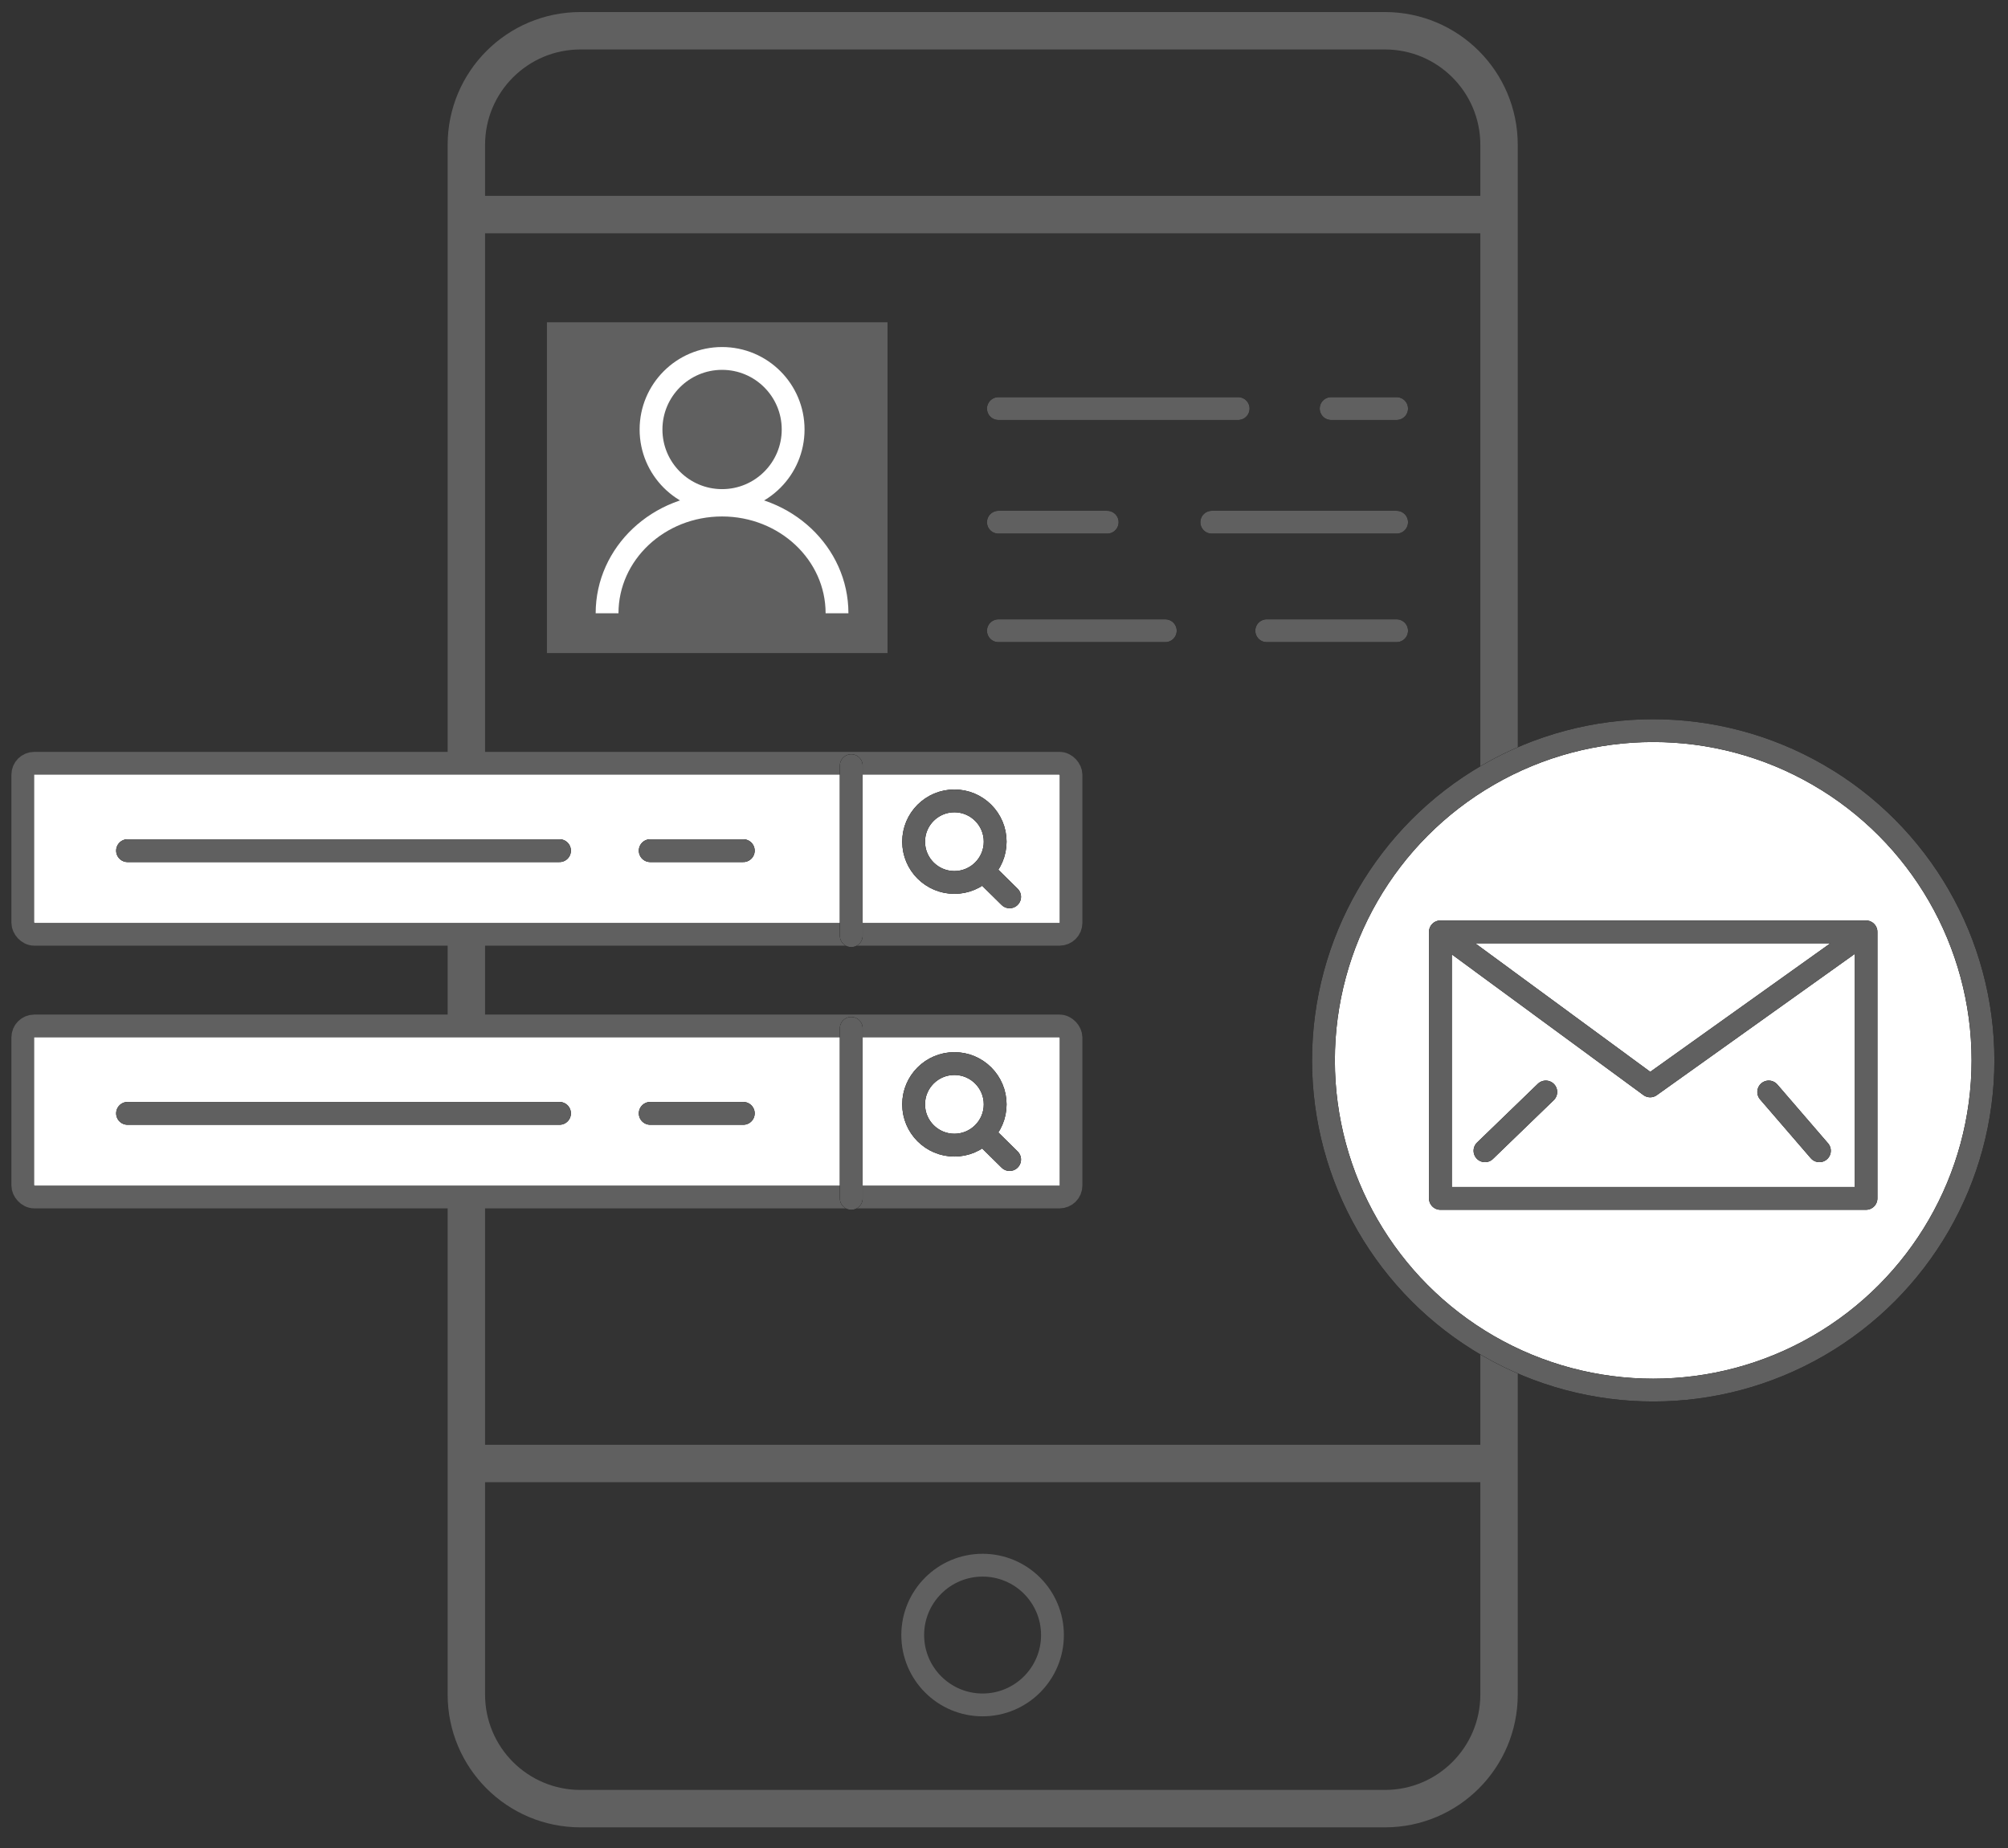 <svg width="88" height="81" viewBox="0 0 88 81" fill="none" xmlns="http://www.w3.org/2000/svg">
<rect x="0" y="0" width="88" height="81" fill="#333333" stroke="none"/>
<path d="M20.438 64.142V74.27C20.438 77.032 22.676 79.27 25.438 79.27H60.695C63.457 79.27 65.695 77.032 65.695 74.27V64.142M20.438 64.142H65.695M20.438 64.142V9.405M65.695 64.142V9.405M20.438 9.405V6.348C20.438 3.586 22.676 1.348 25.438 1.348H60.695C63.457 1.348 65.695 3.586 65.695 6.348V9.405M20.438 9.405H65.695" stroke="#606060" stroke-width="1.64" stroke-linecap="round" stroke-linejoin="round"/>
<circle cx="43.062" cy="71.662" r="3.062" stroke="#606060" stroke-linecap="round" stroke-linejoin="round"/>
<circle cx="72.452" cy="46.474" r="14.452" fill="white"/>
<circle cx="72.452" cy="46.474" r="14.452" stroke="black"/>
<circle cx="72.452" cy="46.474" r="14.452" stroke="#606060"/>
<path d="M63.125 40.843H81.777M63.125 40.843V52.523H81.777V40.843M63.125 40.843L72.318 47.593L81.777 40.843M67.744 47.86L65.079 50.436M77.514 47.86L79.735 50.436" stroke="black" stroke-linecap="round" stroke-linejoin="round"/>
<path d="M63.125 40.843H81.777M63.125 40.843V52.523H81.777V40.843M63.125 40.843L72.318 47.593L81.777 40.843M67.744 47.86L65.079 50.436M77.514 47.86L79.735 50.436" stroke="#606060" stroke-linecap="round" stroke-linejoin="round"/>
<rect x="1" y="33.454" width="45.935" height="7.493" rx="0.5" fill="white" stroke="#606060"/>
<rect x="1" y="44.968" width="45.935" height="7.493" rx="0.5" fill="white" stroke="#606060"/>
<path d="M5.59 37.283H24.52M28.496 37.283H32.574M37.306 33.558V41.009" stroke="black" stroke-linecap="round" stroke-linejoin="round"/>
<path d="M5.59 37.283H24.52M28.496 37.283H32.574M37.306 33.558V41.009" stroke="#606060" stroke-linecap="round" stroke-linejoin="round"/>
<path d="M5.59 48.797H24.52M28.496 48.797H32.574M37.306 45.071V52.522" stroke="black" stroke-linecap="round" stroke-linejoin="round"/>
<path d="M5.59 48.797H24.52M28.496 48.797H32.574M37.306 45.071V52.522" stroke="#606060" stroke-linecap="round" stroke-linejoin="round"/>
<path d="M43.082 38.16C43.41 37.836 43.613 37.386 43.613 36.889C43.613 35.902 42.813 35.102 41.826 35.102C40.839 35.102 40.039 35.902 40.039 36.889C40.039 37.876 40.839 38.676 41.826 38.676C42.316 38.676 42.76 38.479 43.082 38.16ZM43.082 38.16L44.246 39.307" stroke="black" stroke-linecap="round"/>
<path d="M43.082 38.16C43.41 37.836 43.613 37.386 43.613 36.889C43.613 35.902 42.813 35.102 41.826 35.102C40.839 35.102 40.039 35.902 40.039 36.889C40.039 37.876 40.839 38.676 41.826 38.676C42.316 38.676 42.76 38.479 43.082 38.16ZM43.082 38.16L44.246 39.307" stroke="#606060" stroke-linecap="round"/>
<path d="M43.082 49.673C43.41 49.349 43.613 48.9 43.613 48.402C43.613 47.415 42.813 46.615 41.826 46.615C40.839 46.615 40.039 47.415 40.039 48.402C40.039 49.389 40.839 50.19 41.826 50.19C42.316 50.19 42.76 49.992 43.082 49.673ZM43.082 49.673L44.246 50.821" stroke="black" stroke-linecap="round"/>
<path d="M43.082 49.673C43.41 49.349 43.613 48.9 43.613 48.402C43.613 47.415 42.813 46.615 41.826 46.615C40.839 46.615 40.039 47.415 40.039 48.402C40.039 49.389 40.839 50.19 41.826 50.19C42.316 50.19 42.76 49.992 43.082 49.673ZM43.082 49.673L44.246 50.821" stroke="#606060" stroke-linecap="round"/>
<path d="M43.754 17.907H54.263M58.336 17.907H61.206M43.754 22.888H48.523M53.105 22.888H61.206M43.754 27.644H51.069M55.513 27.644H61.206" stroke="black" stroke-linecap="round" stroke-linejoin="round"/>
<path d="M43.754 17.907H54.263M58.336 17.907H61.206M43.754 22.888H48.523M53.105 22.888H61.206M43.754 27.644H51.069M55.513 27.644H61.206" stroke="#606060" stroke-linecap="round" stroke-linejoin="round"/>
<rect x="23.969" y="14.126" width="14.926" height="14.497" fill="#606060"/>
<circle cx="31.645" cy="18.824" r="3.114" stroke="white"/>
<path d="M36.682 26.878C36.682 24.259 34.426 22.136 31.644 22.136C28.861 22.136 26.605 24.259 26.605 26.878" stroke="white"/>
</svg>
